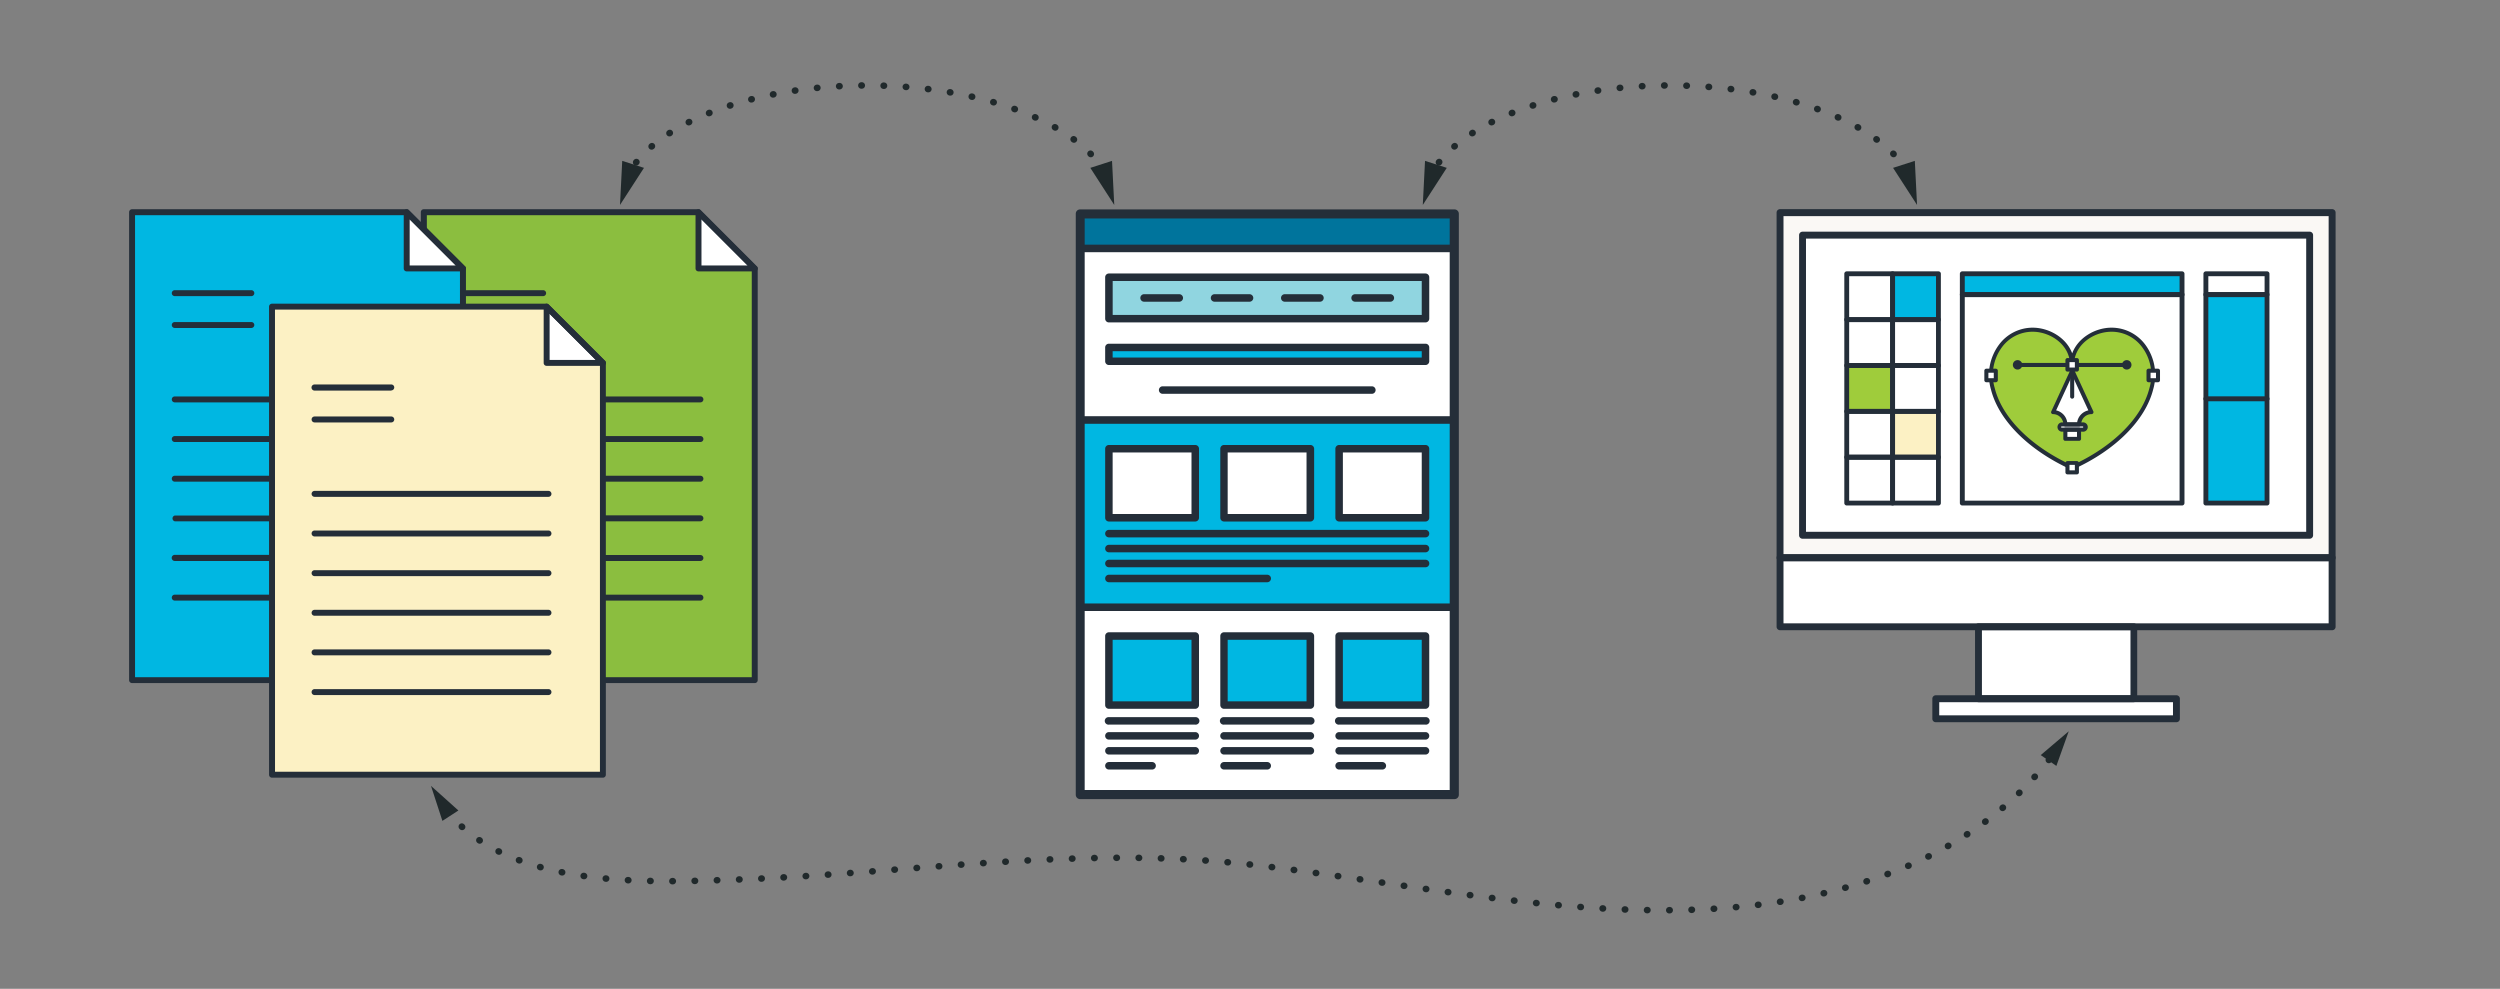 <svg xmlns="http://www.w3.org/2000/svg" viewBox="0 0 572.22 226.32"><rect x="0" y="0" width="572.22" height="226.32" fill="#808080" stroke="none"/><defs><style>.cls-1{fill:#fff;}.cls-2{fill:#00749c;}.cls-3{fill:#00b7e2;}.cls-4{fill:#90d5e0;}.cls-5{fill:#242e39;}.cls-6{fill:#8bbe3f;}.cls-7{fill:#fcf1c4;}.cls-8{fill:#faf8f5;}.cls-12,.cls-9{fill:none;}.cls-9{stroke:#20292b;stroke-linecap:round;stroke-miterlimit:10;stroke-width:1.5px;stroke-dasharray:0.09 5;}.cls-10{fill:#20292b;}.cls-11{fill:#9fcc3b;}</style></defs><title>content-planning-process</title><g id="Layer_2" data-name="Layer 2"><g id="content"><rect class="cls-1" x="247.23" y="48.93" width="85.64" height="132.93"/><rect class="cls-2" x="247.23" y="48.93" width="85.64" height="7.94"/><rect class="cls-3" x="247.23" y="96.12" width="85.64" height="42.87"/><rect class="cls-3" x="253.82" y="145.58" width="19.76" height="15.8"/><rect class="cls-3" x="280.17" y="145.58" width="19.76" height="15.8"/><rect class="cls-3" x="306.51" y="145.58" width="19.76" height="15.8"/><rect class="cls-1" x="253.82" y="102.71" width="19.76" height="15.8"/><rect class="cls-1" x="280.17" y="102.71" width="19.76" height="15.8"/><rect class="cls-1" x="306.51" y="102.71" width="19.76" height="15.8"/><rect class="cls-4" x="253.82" y="63.46" width="72.46" height="9.48"/><rect class="cls-3" x="253.82" y="79.53" width="72.46" height="3.16"/><path class="cls-5" d="M332.86,182.91H247.23a1,1,0,0,1-1-1V48.93a1,1,0,0,1,1-1h85.63a1,1,0,0,1,1.05,1V181.86A1,1,0,0,1,332.86,182.91Zm-84.59-2.09h83.55V50H248.27Z"/><path class="cls-5" d="M332.86,57.73H247.23a.85.85,0,0,1-.86-.86V48.93a.85.85,0,0,1,.86-.86h85.63a.85.85,0,0,1,.86.86v7.94A.85.85,0,0,1,332.86,57.73ZM248.09,56H332V49.79H248.09Z"/><path class="cls-5" d="M332.86,139.85H247.23a.85.85,0,0,1-.86-.86V96.12a.86.86,0,0,1,.86-.86h85.63a.86.86,0,0,1,.86.86V139A.85.85,0,0,1,332.86,139.85Zm-84.77-1.72H332V97H248.09Z"/><path class="cls-5" d="M273.58,162.24H253.82a.86.86,0,0,1-.86-.86v-15.8a.86.86,0,0,1,.86-.86h19.76a.87.87,0,0,1,.86.86v15.8A.87.87,0,0,1,273.58,162.24Zm-18.91-1.72h18.05V146.44H254.67Z"/><path class="cls-5" d="M299.93,162.24H280.17a.86.86,0,0,1-.86-.86v-15.8a.86.86,0,0,1,.86-.86h19.76a.87.87,0,0,1,.86.86v15.8A.87.87,0,0,1,299.93,162.24ZM281,160.52h18.05V146.44H281Z"/><path class="cls-5" d="M326.28,162.24H306.51a.87.87,0,0,1-.86-.86v-15.8a.87.87,0,0,1,.86-.86h19.77a.87.87,0,0,1,.86.86v15.8A.87.87,0,0,1,326.28,162.24Zm-18.91-1.72h18.05V146.44H307.37Z"/><path class="cls-5" d="M273.58,119.37H253.82a.86.86,0,0,1-.86-.86v-15.8a.86.86,0,0,1,.86-.86h19.76a.87.87,0,0,1,.86.86v15.8A.87.87,0,0,1,273.58,119.37Zm-18.91-1.72h18.05V103.57H254.67Z"/><path class="cls-5" d="M299.93,119.37H280.17a.86.86,0,0,1-.86-.86v-15.8a.86.86,0,0,1,.86-.86h19.76a.87.87,0,0,1,.86.86v15.8A.87.87,0,0,1,299.93,119.37ZM281,117.65h18.05V103.57H281Z"/><path class="cls-5" d="M326.28,119.37H306.51a.87.87,0,0,1-.86-.86v-15.8a.87.87,0,0,1,.86-.86h19.77a.87.87,0,0,1,.86.86v15.8A.87.87,0,0,1,326.28,119.37Zm-18.91-1.72h18.05V103.57H307.37Z"/><path class="cls-5" d="M326.28,73.8H253.82a.86.86,0,0,1-.86-.86V63.46a.86.86,0,0,1,.86-.86h72.46a.87.87,0,0,1,.86.86v9.48A.87.87,0,0,1,326.28,73.8Zm-71.6-1.72h70.74V64.32H254.68Z"/><path class="cls-5" d="M326.28,83.55H253.82a.86.86,0,0,1-.86-.86V79.53a.85.85,0,0,1,.86-.86h72.46a.86.86,0,0,1,.86.86v3.16A.87.87,0,0,1,326.28,83.55Zm-71.61-1.72h70.75V80.39H254.67Z"/><path class="cls-5" d="M273.58,165.86H253.82a.86.86,0,1,1,0-1.71h19.76a.86.86,0,1,1,0,1.71Z"/><path class="cls-5" d="M273.58,169.29H253.82a.86.86,0,1,1,0-1.72h19.76a.86.86,0,1,1,0,1.72Z"/><path class="cls-5" d="M273.58,172.71H253.82a.86.86,0,0,1,0-1.72h19.76a.86.86,0,0,1,0,1.72Z"/><path class="cls-5" d="M263.7,176.14h-9.88a.86.86,0,1,1,0-1.72h9.88a.86.86,0,1,1,0,1.72Z"/><path class="cls-5" d="M299.93,165.86H280.17a.86.86,0,1,1,0-1.71h19.76a.86.86,0,1,1,0,1.71Z"/><path class="cls-5" d="M299.93,169.29H280.16a.86.86,0,0,1,0-1.72h19.77a.86.86,0,1,1,0,1.72Z"/><path class="cls-5" d="M299.93,172.71H280.17a.86.86,0,0,1,0-1.72h19.76a.86.86,0,0,1,0,1.72Z"/><path class="cls-5" d="M290.05,176.14h-9.88a.86.86,0,1,1,0-1.72h9.88a.86.86,0,1,1,0,1.72Z"/><path class="cls-5" d="M326.28,165.86H306.51a.86.86,0,1,1,0-1.71h19.77a.86.86,0,1,1,0,1.71Z"/><path class="cls-5" d="M326.28,169.29H306.51a.86.86,0,1,1,0-1.72h19.77a.86.86,0,1,1,0,1.72Z"/><path class="cls-5" d="M326.28,172.71H306.51a.86.86,0,0,1,0-1.72h19.77a.86.86,0,0,1,0,1.72Z"/><path class="cls-5" d="M316.4,176.14h-9.89a.86.86,0,1,1,0-1.72h9.89a.86.86,0,0,1,0,1.72Z"/><path class="cls-5" d="M326.28,123H253.82a.86.86,0,1,1,0-1.72h72.46a.86.86,0,1,1,0,1.72Z"/><path class="cls-5" d="M326.28,126.42H253.82a.86.86,0,1,1,0-1.72h72.46a.86.86,0,1,1,0,1.72Z"/><path class="cls-5" d="M326.29,129.84H253.82a.86.86,0,0,1,0-1.72h72.47a.86.86,0,1,1,0,1.72Z"/><path class="cls-5" d="M290.05,133.27H253.82a.86.86,0,0,1,0-1.72h36.23a.86.86,0,0,1,0,1.72Z"/><path class="cls-5" d="M314,90.14H266.12a.86.86,0,0,1,0-1.72H314a.86.86,0,1,1,0,1.72Z"/><path class="cls-5" d="M269.92,69.06h-8.05a.86.86,0,0,1,0-1.72h8.05a.86.86,0,1,1,0,1.72Z"/><path class="cls-5" d="M286,69.06h-8a.86.86,0,0,1,0-1.72h8a.86.86,0,1,1,0,1.72Z"/><path class="cls-5" d="M302.12,69.06h-8.05a.86.86,0,0,1,0-1.72h8.05a.86.86,0,1,1,0,1.72Z"/><path class="cls-5" d="M318.23,69.06h-8.06a.86.86,0,0,1,0-1.72h8.06a.86.86,0,1,1,0,1.72Z"/><polygon class="cls-6" points="172.75 61.44 172.75 155.67 97.02 155.67 97.02 48.57 159.88 48.57 172.75 61.44"/><polygon class="cls-1" points="172.75 61.44 159.88 61.44 159.88 48.57 172.75 61.44"/><path class="cls-5" d="M172.75,156.35H97a.67.67,0,0,1-.68-.68V48.57a.67.67,0,0,1,.68-.68h62.86a.67.67,0,0,1,.48.2L173.23,61a.67.67,0,0,1,.2.48v94.23A.67.67,0,0,1,172.75,156.35ZM97.7,155h74.37V61.72L159.6,49.25H97.7Z"/><path class="cls-5" d="M172.77,62.12H159.88a.67.67,0,0,1-.68-.68V48.57a.68.68,0,0,1,1.16-.48l12.79,12.79a.68.68,0,0,1-.38,1.24Zm-12.21-1.36h10.55L160.56,50.21Z"/><path class="cls-5" d="M160.32,137.47H106.78a.68.68,0,1,1,0-1.36h53.54a.68.68,0,0,1,0,1.36Z"/><path class="cls-5" d="M160.32,128.4H106.78a.68.68,0,1,1,0-1.36h53.54a.68.68,0,1,1,0,1.36Z"/><path class="cls-5" d="M160.32,119.32H106.78a.68.68,0,1,1,0-1.36h53.54a.68.68,0,0,1,0,1.36Z"/><path class="cls-5" d="M160.32,110.25H106.78a.68.68,0,0,1,0-1.36h53.54a.68.68,0,1,1,0,1.36Z"/><path class="cls-5" d="M160.32,101.17H106.78a.68.68,0,1,1,0-1.36h53.54a.68.68,0,1,1,0,1.36Z"/><path class="cls-5" d="M160.32,92.1H106.78a.68.68,0,1,1,0-1.36h53.54a.68.68,0,1,1,0,1.36Z"/><path class="cls-5" d="M124.32,67.78H106.78a.68.68,0,1,1,0-1.36h17.54a.68.68,0,0,1,0,1.36Z"/><path class="cls-5" d="M124.32,75.07H106.78a.68.68,0,1,1,0-1.36h17.54a.68.68,0,0,1,0,1.36Z"/><polygon class="cls-3" points="105.97 61.44 105.97 155.67 30.23 155.67 30.23 48.57 93.09 48.57 105.97 61.44"/><polygon class="cls-1" points="105.97 61.44 93.09 61.44 93.09 48.57 105.97 61.44"/><path class="cls-5" d="M106,156.35H30.23a.68.68,0,0,1-.68-.68V48.57a.68.68,0,0,1,.68-.68H93.09a.67.67,0,0,1,.48.2L106.45,61a.72.72,0,0,1,.2.48v94.23A.68.68,0,0,1,106,156.35ZM30.91,155h74.37V61.72L92.81,49.25H30.91Z"/><path class="cls-5" d="M106,62.12H93.09a.67.67,0,0,1-.68-.68V48.57a.68.68,0,0,1,.42-.63.66.66,0,0,1,.74.15l12.8,12.79a.68.68,0,0,1-.39,1.24ZM93.77,60.76h10.55L93.77,50.21Z"/><path class="cls-5" d="M93.53,137.47H40a.68.68,0,1,1,0-1.36H93.53a.68.68,0,0,1,0,1.36Z"/><path class="cls-5" d="M93.53,128.4H40A.68.68,0,1,1,40,127H93.53a.68.68,0,1,1,0,1.36Z"/><path class="cls-5" d="M93.53,119.32H40A.68.68,0,0,1,40,118H93.53a.68.68,0,1,1,0,1.36Z"/><path class="cls-5" d="M93.53,110.25H40a.68.68,0,1,1,0-1.36H93.53a.68.68,0,1,1,0,1.36Z"/><path class="cls-5" d="M93.53,101.17H40a.68.68,0,1,1,0-1.36H93.53a.68.68,0,1,1,0,1.36Z"/><path class="cls-5" d="M93.53,92.1H40a.68.68,0,0,1,0-1.36H93.53a.68.68,0,1,1,0,1.36Z"/><path class="cls-5" d="M57.53,67.78H40a.68.68,0,0,1,0-1.36H57.53a.68.68,0,0,1,0,1.36Z"/><path class="cls-5" d="M57.53,75.07H40a.68.68,0,1,1,0-1.36H57.53a.68.68,0,0,1,0,1.36Z"/><polygon class="cls-7" points="137.99 83.06 137.99 177.29 62.26 177.29 62.26 70.19 125.12 70.19 137.99 83.06"/><polygon class="cls-1" points="137.99 83.06 125.12 83.06 125.12 70.19 137.99 83.06"/><path class="cls-5" d="M138,178H62.26a.68.68,0,0,1-.68-.68V70.19a.68.68,0,0,1,.68-.68h62.86a.67.67,0,0,1,.48.2l12.87,12.87a.67.67,0,0,1,.2.48v94.23A.67.67,0,0,1,138,178Zm-75.05-1.36h74.37V83.34L124.84,70.87H62.94Z"/><path class="cls-5" d="M138,83.74H125.12a.67.67,0,0,1-.68-.68V70.19a.68.68,0,0,1,1.16-.48L138.4,82.5a.7.7,0,0,1,.29.56A.67.67,0,0,1,138,83.74ZM125.8,82.38h10.55L125.8,71.83Z"/><path class="cls-5" d="M125.56,159.09H72a.68.68,0,0,1,0-1.36h53.54a.68.68,0,0,1,0,1.36Z"/><path class="cls-5" d="M125.56,150H72a.68.68,0,0,1,0-1.36h53.54a.68.68,0,0,1,0,1.36Z"/><path class="cls-5" d="M125.56,140.94H72a.68.68,0,0,1,0-1.36h53.54a.68.68,0,1,1,0,1.36Z"/><path class="cls-5" d="M125.56,131.87H72a.68.68,0,0,1,0-1.36h53.54a.68.68,0,1,1,0,1.36Z"/><path class="cls-5" d="M125.56,122.79H72a.68.68,0,0,1,0-1.36h53.54a.68.68,0,0,1,0,1.36Z"/><path class="cls-5" d="M125.56,113.72H72a.68.68,0,0,1,0-1.36h53.54a.68.68,0,1,1,0,1.36Z"/><path class="cls-5" d="M89.56,89.4H72A.68.68,0,0,1,72,88H89.56a.68.68,0,0,1,0,1.36Z"/><path class="cls-5" d="M89.56,96.69H72a.68.68,0,0,1,0-1.36H89.56a.68.68,0,1,1,0,1.36Z"/><rect class="cls-8" x="407.43" y="48.68" width="126.37" height="78.98"/><rect class="cls-1" x="407.43" y="127.66" width="126.37" height="15.8"/><rect class="cls-1" x="452.85" y="143.46" width="35.54" height="16.47"/><rect class="cls-1" x="443.08" y="159.93" width="55.08" height="4.59"/><rect class="cls-1" x="412.58" y="53.82" width="116.07" height="68.7"/><path class="cls-5" d="M533.8,128.45H407.43a.8.8,0,0,1-.79-.79v-79a.79.79,0,0,1,.79-.79H533.8a.79.79,0,0,1,.79.79v79A.79.79,0,0,1,533.8,128.45Zm-125.58-1.58H533V49.47H408.22Z"/><path class="cls-5" d="M533.8,144.25H407.43a.8.8,0,0,1-.79-.79v-15.8a.79.79,0,0,1,.79-.79H533.8a.79.79,0,0,1,.79.79v15.8A.79.79,0,0,1,533.8,144.25Zm-125.58-1.58H533V128.45H408.22Z"/><path class="cls-5" d="M488.39,160.72H452.85a.79.79,0,0,1-.79-.79V143.46a.79.79,0,0,1,.79-.79h35.54a.79.79,0,0,1,.79.79v16.47A.8.8,0,0,1,488.39,160.72Zm-34.75-1.58h34V144.25h-34Z"/><path class="cls-5" d="M498.16,165.31H443.08a.79.79,0,0,1-.79-.79v-4.59a.79.79,0,0,1,.79-.79h55.08a.79.79,0,0,1,.79.79v4.59A.8.8,0,0,1,498.16,165.31Zm-54.29-1.58h53.5v-3h-53.5Z"/><path class="cls-5" d="M528.65,123.31H412.58a.79.79,0,0,1-.79-.79V53.82a.79.79,0,0,1,.79-.79H528.65a.79.79,0,0,1,.79.79v68.7A.79.79,0,0,1,528.65,123.31Zm-115.28-1.58H527.86V54.61H413.37Z"/><path class="cls-9" d="M252.8,39.25c-6.85-11.38-28.58-19.7-54.32-19.7S151,27.87,144.16,39.25"/><polygon class="cls-10" points="254.53 36.82 255.04 46.91 249.56 38.42 254.53 36.82"/><polygon class="cls-10" points="142.42 36.82 141.91 46.91 147.4 38.42 142.42 36.82"/><path class="cls-9" d="M436.55,39.25c-6.85-11.38-28.58-19.7-54.33-19.7s-47.47,8.32-54.32,19.7"/><polygon class="cls-10" points="438.28 36.82 438.79 46.91 433.3 38.42 438.28 36.82"/><polygon class="cls-10" points="326.17 36.82 325.66 46.91 331.15 38.42 326.17 36.82"/><rect class="cls-1" x="422.7" y="62.66" width="10.5" height="10.5"/><rect class="cls-3" x="433.19" y="62.66" width="10.5" height="10.5"/><rect class="cls-1" x="422.7" y="73.16" width="10.5" height="10.5"/><rect class="cls-1" x="433.19" y="73.16" width="10.5" height="10.5"/><rect class="cls-11" x="422.7" y="83.66" width="10.5" height="10.5"/><rect class="cls-1" x="433.19" y="83.66" width="10.5" height="10.5"/><rect class="cls-1" x="422.7" y="94.15" width="10.5" height="10.5"/><rect class="cls-7" x="433.19" y="94.15" width="10.5" height="10.5"/><rect class="cls-1" x="422.7" y="104.65" width="10.5" height="10.5"/><rect class="cls-1" x="433.19" y="104.65" width="10.5" height="10.5"/><path class="cls-5" d="M433.19,73.72H422.7a.56.56,0,0,1-.56-.56V62.66a.56.56,0,0,1,.56-.55h10.49a.56.56,0,0,1,.56.55v10.5A.56.56,0,0,1,433.19,73.72Zm-9.94-1.12h9.38V63.22h-9.38Z"/><path class="cls-5" d="M443.69,73.72h-10.5a.56.56,0,0,1-.56-.56V62.66a.56.56,0,0,1,.56-.55h10.5a.55.55,0,0,1,.55.55v10.5A.55.55,0,0,1,443.69,73.72Zm-9.94-1.12h9.38V63.22h-9.38Z"/><path class="cls-5" d="M433.19,84.21H422.7a.56.56,0,0,1-.56-.55V73.16a.56.56,0,0,1,.56-.56h10.49a.56.56,0,0,1,.56.56v10.5A.56.56,0,0,1,433.19,84.21Zm-9.94-1.11h9.38V73.72h-9.38Z"/><path class="cls-5" d="M443.69,84.21h-10.5a.56.56,0,0,1-.56-.55V73.16a.56.56,0,0,1,.56-.56h10.5a.55.55,0,0,1,.55.56v10.5A.55.55,0,0,1,443.69,84.21Zm-9.94-1.11h9.38V73.72h-9.38Z"/><path class="cls-5" d="M433.19,94.71H422.7a.56.56,0,0,1-.56-.56V83.66a.56.56,0,0,1,.56-.56h10.49a.56.56,0,0,1,.56.56V94.15A.56.56,0,0,1,433.19,94.71Zm-9.94-1.11h9.38V84.21h-9.38Z"/><path class="cls-5" d="M443.69,94.71h-10.5a.56.56,0,0,1-.56-.56V83.66a.56.56,0,0,1,.56-.56h10.5a.55.55,0,0,1,.55.56V94.15A.55.55,0,0,1,443.69,94.71Zm-9.94-1.11h9.38V84.21h-9.38Z"/><path class="cls-5" d="M433.19,105.21H422.7a.56.56,0,0,1-.56-.56V94.15a.56.56,0,0,1,.56-.55h10.49a.56.56,0,0,1,.56.55v10.5A.56.56,0,0,1,433.19,105.21Zm-9.94-1.12h9.38V94.71h-9.38Z"/><path class="cls-5" d="M443.69,105.21h-10.5a.56.56,0,0,1-.56-.56V94.15a.56.56,0,0,1,.56-.55h10.5a.55.55,0,0,1,.55.55v10.5A.55.55,0,0,1,443.69,105.21Zm-9.94-1.12h9.38V94.71h-9.38Z"/><path class="cls-5" d="M433.19,115.7H422.7a.56.56,0,0,1-.56-.55v-10.5a.56.56,0,0,1,.56-.56h10.49a.56.56,0,0,1,.56.56v10.5A.56.56,0,0,1,433.19,115.7Zm-9.94-1.11h9.38v-9.38h-9.38Z"/><path class="cls-5" d="M443.69,115.7h-10.5a.56.56,0,0,1-.56-.55v-10.5a.56.56,0,0,1,.56-.56h10.5a.55.55,0,0,1,.55.56v10.5A.55.55,0,0,1,443.69,115.7Zm-9.94-1.11h9.38v-9.38h-9.38Z"/><path class="cls-11" d="M490.69,79.16c-5.52-7.17-16.39-2.94-16.39,4.35,0-7.29-10.88-11.52-16.4-4.35-5.71,7.42-.08,20.41,16.4,27.87C490.78,99.57,496.4,86.58,490.69,79.16Z"/><path class="cls-5" d="M474.3,107.5a.65.65,0,0,1-.2,0c-9.75-4.42-16.63-11.29-18.4-18.38a11.72,11.72,0,0,1,1.83-10.2A9.6,9.6,0,0,1,465.24,75c3.76,0,7.73,2.28,9.06,5.88,1.33-3.6,5.29-5.88,9-5.88a9.61,9.61,0,0,1,7.72,3.88,11.72,11.72,0,0,1,1.83,10.2c-1.77,7.09-8.65,14-18.4,18.38A.65.65,0,0,1,474.3,107.5Zm-9.06-31.57a8.69,8.69,0,0,0-7,3.52,10.69,10.69,0,0,0-1.66,9.41c1.7,6.77,8.3,13.36,17.7,17.66,9.39-4.3,16-10.89,17.69-17.66a10.66,10.66,0,0,0-1.67-9.41,8.67,8.67,0,0,0-7-3.52c-4.14,0-8.58,3-8.58,7.58a.47.47,0,0,1-.93,0C473.83,79,469.39,75.93,465.24,75.93Z"/><rect class="cls-11" x="472.73" y="98.34" width="3.13" height="2.1"/><path class="cls-1" d="M478.68,94.33h0l-4.38-9.47-4.38,9.47h0a2.81,2.81,0,0,1,2.81,2.8h3.13a2.82,2.82,0,0,1,2.82-2.8Z"/><rect class="cls-1" x="471.3" y="97.14" width="5.99" height="1.2" rx="0.6" ry="0.6"/><rect class="cls-1" x="472.73" y="98.34" width="3.13" height="2.1"/><path class="cls-5" d="M475.86,100.9h-3.13a.45.45,0,0,1-.46-.46v-2.1a.45.45,0,0,1,.46-.46h3.13a.46.46,0,0,1,.47.46v2.1A.46.46,0,0,1,475.86,100.9ZM473.2,100h2.2V98.81h-2.2Z"/><path class="cls-5" d="M475.86,97.61h-3.13a.46.46,0,0,1-.46-.47,2.36,2.36,0,0,0-2.35-2.35.46.46,0,0,1-.39-.21.45.45,0,0,1,0-.45l4.37-9.47a.49.49,0,0,1,.85,0l4.38,9.47a.46.46,0,0,1-.42.66,2.35,2.35,0,0,0-2.35,2.35A.48.48,0,0,1,475.86,97.61Zm-2.7-.93h2.27A3.32,3.32,0,0,1,478,93.93l-3.69-8-3.69,8A3.27,3.27,0,0,1,473.16,96.68Z"/><path class="cls-5" d="M474.3,91.25a.47.47,0,0,1-.47-.46h0V84.86a.47.47,0,1,1,.93,0v5.92A.47.47,0,0,1,474.3,91.25Z"/><path class="cls-5" d="M476.69,98.81H471.9a1.07,1.07,0,0,1,0-2.13h4.79a1.07,1.07,0,1,1,0,2.13Zm-4.79-1.2a.13.13,0,0,0-.13.13.13.13,0,0,0,.13.14h4.79a.14.14,0,0,0,.14-.14.13.13,0,0,0-.14-.13Z"/><path class="cls-5" d="M486.79,84h-25a.47.47,0,0,1,0-.93h25a.47.47,0,1,1,0,.93Z"/><rect class="cls-1" x="473.21" y="82.43" width="2.17" height="2.17"/><path class="cls-5" d="M475.38,85.06h-2.17a.47.47,0,0,1-.46-.47V82.43a.47.47,0,0,1,.46-.47h2.17a.46.46,0,0,1,.46.47v2.16A.46.46,0,0,1,475.38,85.06Zm-1.7-.93h1.23V82.89h-1.23Z"/><path class="cls-5" d="M485.71,83.51a1.08,1.08,0,1,0,1.08-1.08A1.08,1.08,0,0,0,485.71,83.51Z"/><path class="cls-5" d="M460.72,83.51a1.08,1.08,0,1,0,1.08-1.08A1.08,1.08,0,0,0,460.72,83.51Z"/><rect class="cls-1" x="491.77" y="84.86" width="2.17" height="2.17"/><path class="cls-5" d="M493.94,87.49h-2.17a.47.47,0,0,1-.46-.46V84.86a.47.47,0,0,1,.46-.47h2.17a.46.46,0,0,1,.46.47V87A.46.46,0,0,1,493.94,87.49Zm-1.7-.93h1.24V85.32h-1.24Z"/><rect class="cls-1" x="473.21" y="105.95" width="2.17" height="2.17"/><path class="cls-5" d="M475.38,108.58h-2.17a.47.47,0,0,1-.46-.46V106a.46.46,0,0,1,.46-.46h2.17a.45.45,0,0,1,.46.46v2.17A.46.46,0,0,1,475.38,108.58Zm-1.7-.93h1.23v-1.24h-1.23Z"/><rect class="cls-1" x="454.65" y="84.86" width="2.17" height="2.17"/><path class="cls-5" d="M456.82,87.49h-2.17a.46.46,0,0,1-.46-.46V84.86a.46.46,0,0,1,.46-.47h2.17a.47.47,0,0,1,.46.47V87A.47.47,0,0,1,456.82,87.49Zm-1.7-.93h1.23V85.32h-1.23Z"/><rect class="cls-3" x="449.15" y="62.66" width="50.29" height="4.75"/><path class="cls-5" d="M499.44,115.7H449.15a.56.56,0,0,1-.56-.55V67.41a.56.56,0,0,1,.56-.56h50.29a.56.56,0,0,1,.56.56v47.74A.56.56,0,0,1,499.44,115.7Zm-49.73-1.11h49.17V68H449.71Z"/><path class="cls-5" d="M499.44,68H449.15a.56.56,0,0,1-.56-.56V62.66a.56.56,0,0,1,.56-.55h50.29a.56.56,0,0,1,.56.55v4.75A.56.56,0,0,1,499.44,68Zm-49.73-1.12h49.17V63.22H449.71Z"/><rect class="cls-3" x="504.9" y="67.41" width="14" height="47.74"/><path class="cls-5" d="M518.9,115.7h-14a.56.56,0,0,1-.56-.55V67.41a.56.56,0,0,1,.56-.56h14a.56.56,0,0,1,.55.56v47.74A.55.55,0,0,1,518.9,115.7Zm-13.44-1.11h12.88V68H505.46Z"/><path class="cls-5" d="M518.9,68h-14a.56.56,0,0,1-.56-.56V62.66a.56.56,0,0,1,.56-.55h14a.55.55,0,0,1,.55.55v4.75A.56.56,0,0,1,518.9,68Zm-13.44-1.12h12.88V63.22H505.46Z"/><path class="cls-5" d="M518.9,91.84h-14a.56.56,0,0,1,0-1.12h14a.56.56,0,0,1,0,1.12Z"/><path class="cls-9" d="M102.22,185.5c14.41,18.07,46.33,16.5,65.53,15.86,39.91-1.34,78.54-8,118.5-3.47,47.81,5.42,101.56,19.91,148.42,1.16,13.4-5.36,26-14.05,35.12-26.17"/><polygon class="cls-10" points="101.26 187.89 98.65 179.88 104.92 185.51 101.26 187.89"/><polygon class="cls-10" points="470.68 175.31 473.51 167.38 467.1 172.83 470.68 175.31"/><rect class="cls-12" width="572.22" height="226.32"/></g></g></svg>